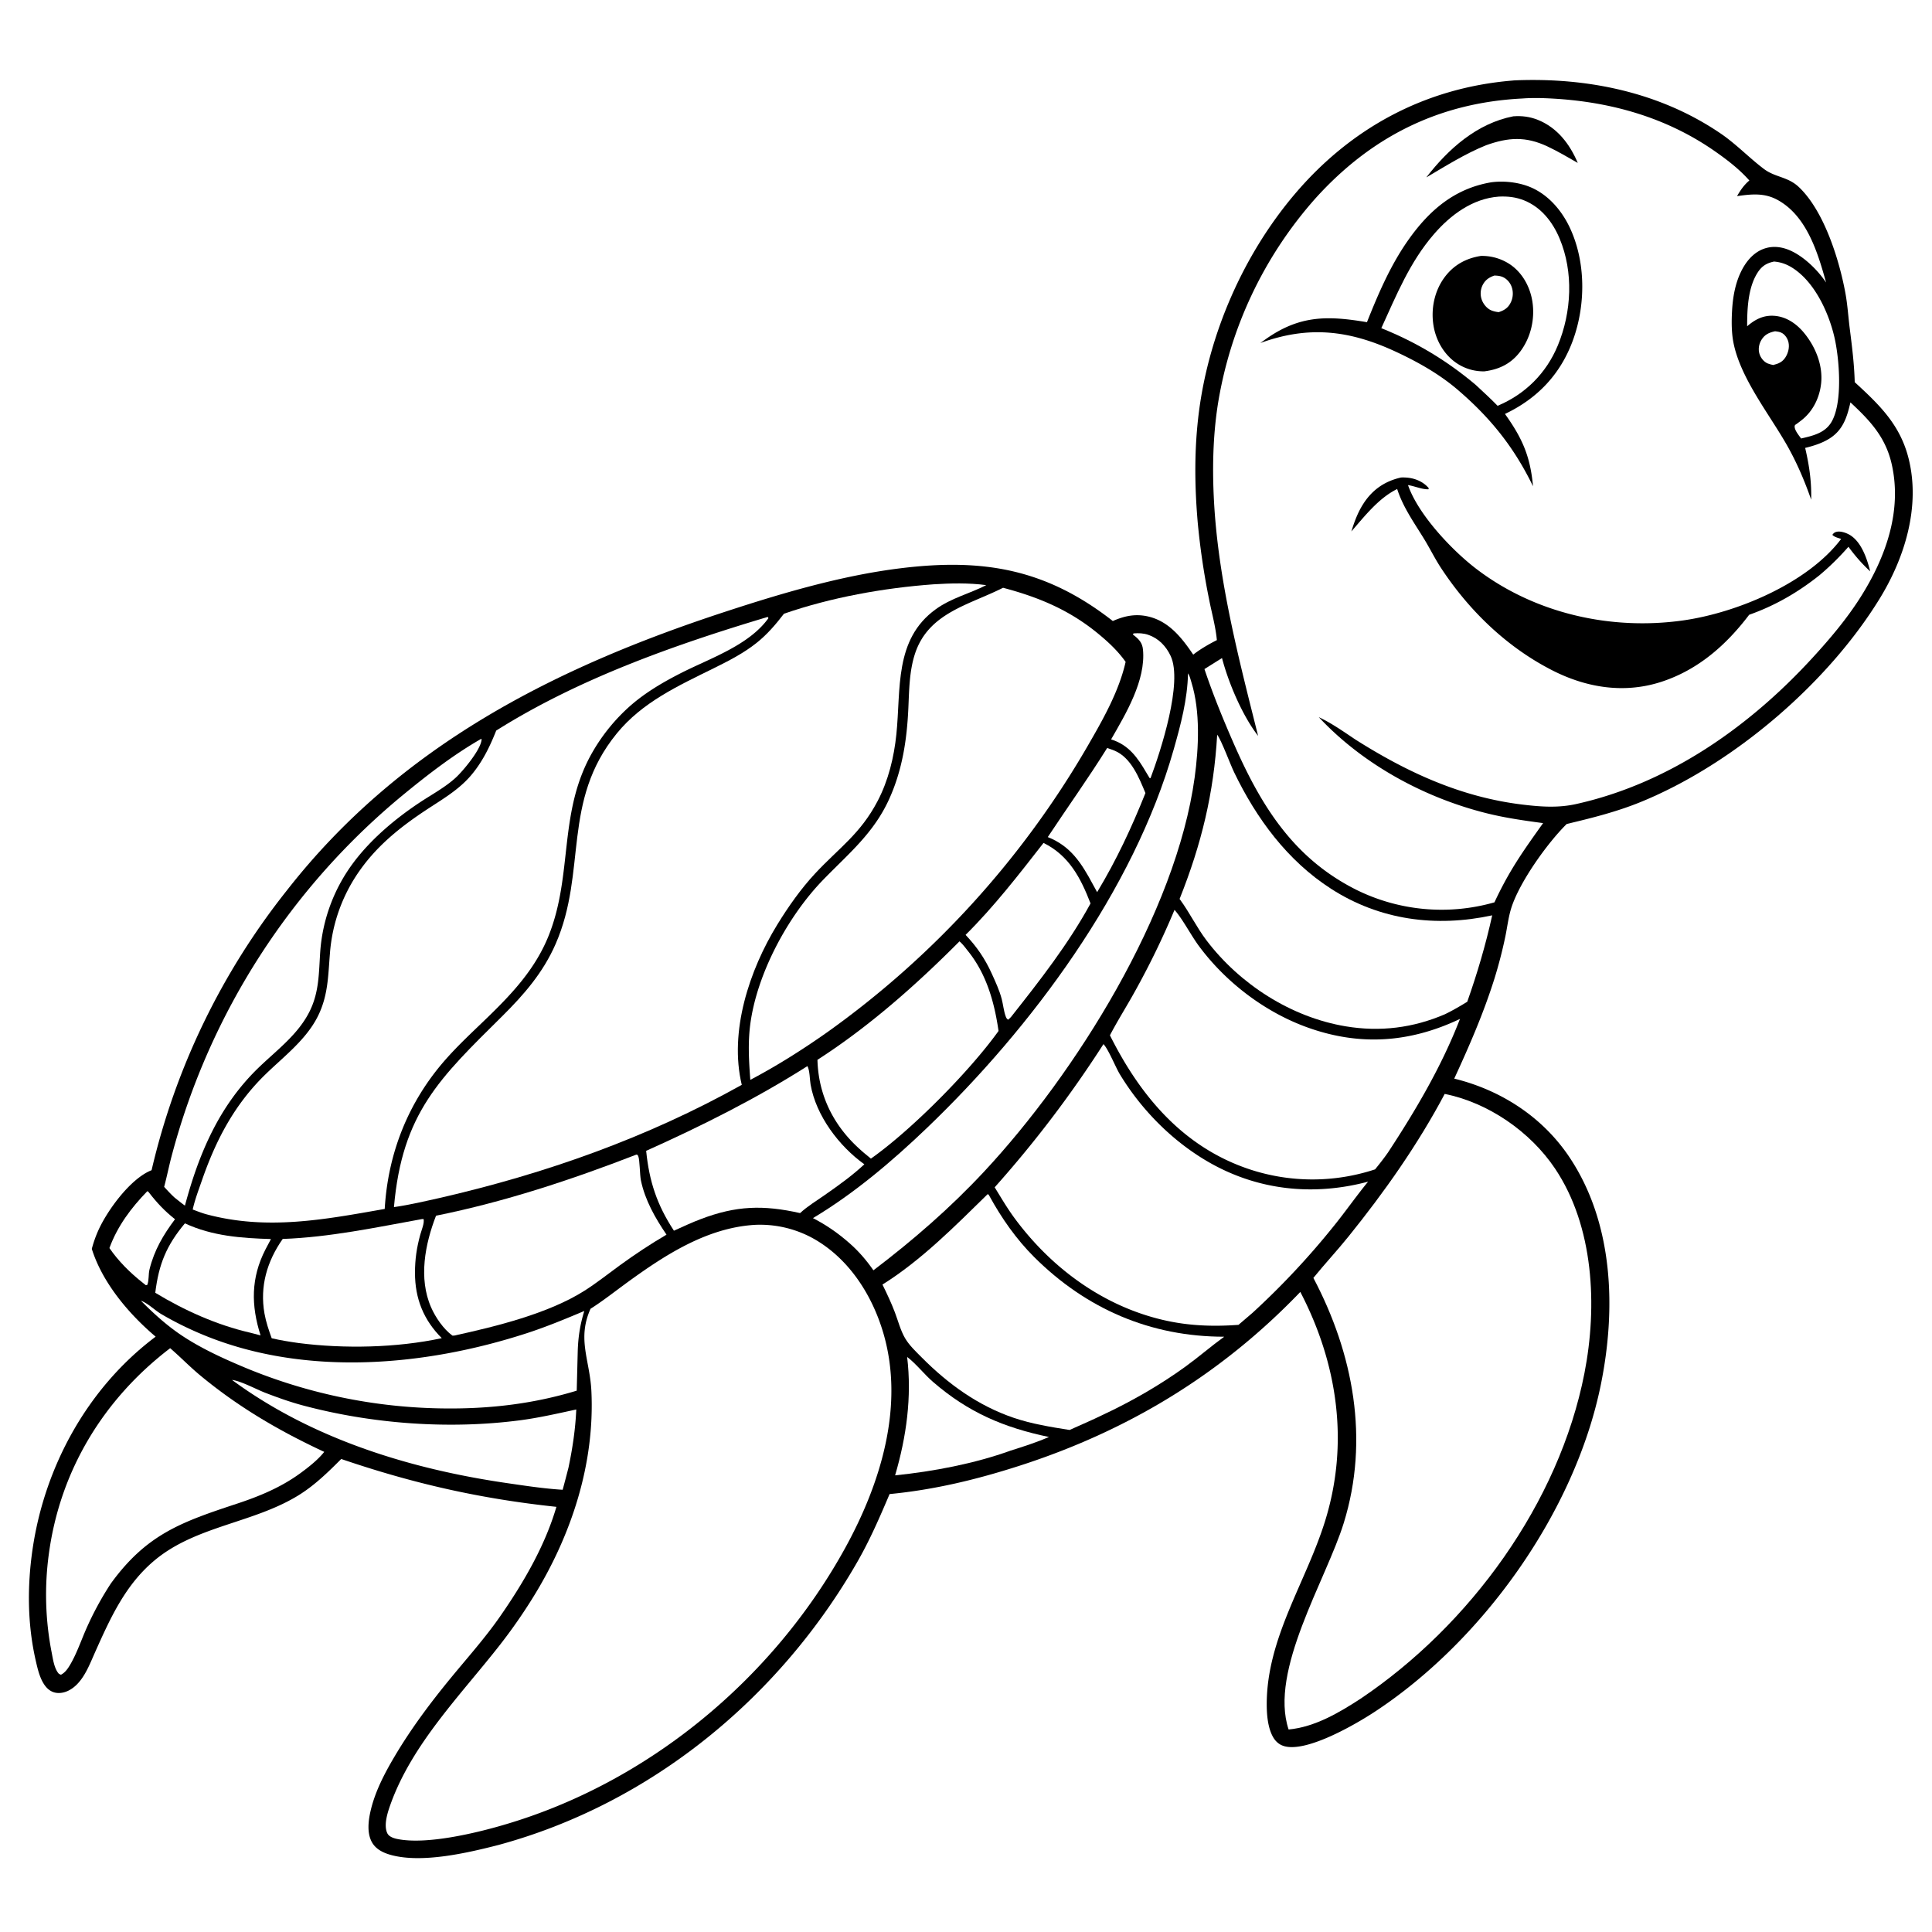 <svg version="1.1" xmlns="http://www.w3.org/2000/svg" style="display: block;" viewBox="0 0 2048 2048" width="1024" height="1024">
<path transform="translate(0,0)" fill="rgb(255,255,255)" d="M 0 0 L 2048 0 L 2048 2048 L 0 2048 L 0 0 z"/>
<path transform="translate(0,0)" fill="rgb(0,0,0)" d="M 1603.13 85.411 C 1604.2 85.294 1605.26 85.204 1606.33 85.161 C 1683.02 82.045 1759.79 97.826 1823.93 141.5 C 1840.51 152.789 1854.04 167.215 1869.92 179.169 C 1881.78 188.086 1895.06 187.203 1906.73 198.17 C 1933.66 223.503 1949.8 275.657 1956.26 311.024 C 1958.5 323.31 1959.23 335.756 1960.8 348.129 C 1963.22 367.298 1965.56 385.774 1966.09 405.123 C 1992.5 429.331 2014.44 450.439 2023.33 486.578 C 2035.79 537.242 2019.15 591.208 1992.59 634.473 C 1937.34 724.478 1837.75 809.719 1739.91 849.876 C 1714.13 860.458 1687.82 867.01 1660.8 873.45 C 1640.16 893.751 1610.19 935.737 1601.8 963.24 C 1598.94 972.599 1597.76 982.878 1595.78 992.479 A 481.965 481.965 0 0 1 1583.92 1038.19 C 1572.31 1074.84 1557.58 1108.58 1541.56 1143.39 C 1591.09 1155.52 1635.29 1184.09 1663.81 1226.9 C 1710.62 1297.14 1713.29 1388.14 1696.81 1468.51 C 1669.22 1603.05 1571.71 1739.33 1457.47 1814.44 C 1436.44 1828.26 1386.52 1857.01 1362.29 1851.25 C 1356.34 1849.84 1352.13 1846.19 1349.23 1840.88 C 1343.82 1830.96 1342.76 1817.22 1342.79 1806.13 C 1342.96 1736.51 1383.94 1677.97 1404.26 1613.59 C 1430.46 1530.58 1418.14 1445.84 1378.39 1369.51 C 1294.5 1456.92 1195.61 1516.75 1080.59 1553.8 C 1035.53 1568.32 990.207 1579.27 943.002 1583.77 C 932.637 1608.18 922.1 1632.49 908.894 1655.53 C 826.1 1799.96 689.768 1912.09 528.084 1955.83 C 495.381 1964.21 448.251 1975.1 415.466 1966.62 C 406.986 1964.43 398.504 1960.64 394.135 1952.61 C 388.886 1942.97 390.429 1930.15 392.794 1919.82 C 397.425 1899.59 407.311 1880.52 417.789 1862.75 C 435.521 1832.67 456.24 1805.01 478.398 1778.07 C 495.73 1756.99 514.143 1736.39 529.757 1713.99 C 554.418 1678.6 577.671 1638.97 589.812 1597.31 C 509.193 1588.76 438.302 1572.7 361.725 1546.59 C 347.762 1560.57 333.632 1574.39 316.748 1584.88 C 269.049 1614.49 208.395 1617.34 164.6 1653.43 C 133.076 1679.41 117.143 1714.86 100.893 1751.18 C 95.64 1762.92 90.554 1776.64 81.243 1785.84 C 75.886 1791.14 68.802 1795.08 61.07 1794.62 C 55.797 1794.31 51.498 1791.63 48.257 1787.55 C 42.31 1780.06 39.905 1769.15 37.814 1759.99 C 29.097 1721.83 28.826 1681.92 34.363 1643.29 C 47.062 1554.7 92.868 1471.04 164.992 1416.92 C 136.58 1392.88 108.612 1359.87 97.311 1323.86 A 127.715 127.715 0 0 1 103.775 1305.26 C 113.249 1283.57 138.208 1249.24 160.691 1240.47 A 749.094 749.094 0 0 1 304.172 943.782 C 423.776 790.686 587.55 707.824 768.604 648.521 C 828.838 628.792 892.211 610.004 955.233 602.312 C 1042.29 591.686 1108.84 602.962 1179.63 658.313 C 1190.98 653.302 1201.95 650.713 1214.49 652.974 C 1237.97 657.211 1252.33 675.366 1264.87 693.941 C 1272.48 688.014 1281.32 682.901 1289.93 678.553 C 1288.61 664.098 1284.41 649.437 1281.65 635.162 A 768.8 768.8 0 0 1 1269.56 553.01 C 1266.23 513.878 1265.92 475.013 1270.99 436.008 C 1281.77 353.117 1318.16 269.984 1372.18 206.15 C 1431.9 135.59 1510.67 93.084 1603.13 85.411 z"/>
<path transform="translate(0,0)" fill="rgb(255,255,255)" d="M 1881.61 351.14 C 1884.18 351.449 1887.15 351.809 1889.36 353.227 C 1892.66 355.336 1895.07 359.142 1895.88 362.928 C 1897.04 368.359 1895.58 374.19 1892.63 378.815 C 1889.43 383.816 1885.19 385.567 1879.63 386.932 C 1877.7 386.48 1875.68 386.041 1873.85 385.286 C 1869.76 383.605 1866.4 379.335 1865.12 375.19 C 1863.56 370.183 1864.53 364.617 1867.25 360.191 C 1870.76 354.487 1875.32 352.538 1881.61 351.14 z"/>
<path transform="translate(0,0)" fill="rgb(255,255,255)" d="M 156.173 1262.71 C 157.476 1263.37 157.007 1262.96 157.972 1264.21 C 166.322 1274.98 174.74 1283.99 185.51 1292.43 C 173.06 1309.03 163.542 1325.19 158.509 1345.53 C 157.158 1350.99 158.113 1356.85 156.13 1362.05 L 154.594 1362.37 L 151.433 1359.85 C 138.11 1349.38 125.6 1336.99 115.995 1323 C 124.507 1299.7 139.032 1280.32 156.173 1262.71 z"/>
<path transform="translate(0,0)" fill="rgb(255,255,255)" d="M 1201.7 671.417 C 1207.15 671.059 1211.93 671.141 1217.16 672.92 C 1228.15 676.661 1236.06 684.941 1240.93 695.33 C 1254.05 723.277 1230.5 795.827 1219.63 824.838 L 1218.67 824.835 L 1215.25 819.176 C 1205.76 802.897 1196.57 789.712 1177.82 783.785 C 1193.42 756.605 1214.77 721.15 1211.6 688.54 C 1210.9 681.329 1207.31 677.612 1201.75 673.274 L 1200.79 672.538 L 1201.7 671.417 z"/>
<path transform="translate(0,0)" fill="rgb(255,255,255)" d="M 1880.52 277.25 C 1887.28 277.795 1893.28 279.809 1899.09 283.343 C 1923.01 297.876 1938.08 330.348 1944.34 356.536 C 1949.77 379.208 1953.92 427.95 1940.81 448.337 C 1933.77 459.29 1921.07 462.057 1909.24 464.82 C 1906.87 461.462 1902.23 456.109 1902.41 451.905 C 1902.47 450.335 1903.67 450.03 1904.81 449.16 A 190.381 190.381 0 0 0 1910.2 445.047 C 1922.03 435.624 1928.93 421.19 1930.48 406.28 C 1932.48 387.051 1924.41 367.431 1912.29 352.774 C 1904.3 343.101 1893.48 335.627 1880.63 334.769 C 1869.24 334.007 1860.37 338.619 1852.05 345.871 C 1852.03 327.863 1852.91 305.564 1862.66 289.741 C 1867.2 282.366 1872.15 279.049 1880.52 277.25 z"/>
<path transform="translate(0,0)" fill="rgb(255,255,255)" d="M 1173.62 792.926 C 1176.29 793.818 1179.02 794.685 1181.61 795.785 C 1199.06 803.194 1207.46 824.446 1214.21 840.672 C 1199.48 877.484 1183.52 911.689 1163.01 945.714 L 1158.39 937.291 C 1146.39 914.962 1135.05 896.995 1110.69 887.333 C 1131.59 855.733 1153.55 825.123 1173.62 792.926 z"/>
<path transform="translate(0,0)" fill="rgb(255,255,255)" d="M 961.605 1438.4 C 971.387 1445.89 979.558 1456.67 988.989 1464.84 C 1026.41 1497.23 1063.88 1513.23 1111.99 1523.29 C 1098.78 1528.93 1084.98 1533.43 1071.28 1537.71 C 1032.87 1551.57 989.385 1559.78 948.854 1563.94 C 960.829 1523.09 966.72 1480.94 961.605 1438.4 z"/>
<path transform="translate(0,0)" fill="rgb(255,255,255)" d="M 196.016 1296.81 C 225.086 1310.3 255.651 1312.48 287.209 1313.45 C 285.316 1317.14 283.29 1320.77 281.393 1324.47 C 265.864 1354.72 266.09 1383.79 276.207 1415.57 L 265.237 1412.71 C 230.11 1404.67 195.28 1389.04 164.596 1370.4 C 168.311 1340.12 176.36 1320.3 196.016 1296.81 z"/>
<path transform="translate(0,0)" fill="rgb(255,255,255)" d="M 1106.18 893.534 C 1133.29 906.912 1145.59 930.719 1156.02 957.68 C 1132.65 1000.59 1101.91 1039.88 1071.68 1078.09 C 1070.73 1079.14 1069.7 1080.02 1068.64 1080.95 C 1067.15 1079.92 1066.66 1079 1066.06 1077.34 C 1063.97 1071.57 1063.42 1065.02 1061.87 1059.04 C 1059.52 1049.92 1055.14 1040.52 1051.25 1031.94 C 1044.14 1016.26 1035.38 1003.48 1023.56 991.013 C 1053.76 961.075 1080.06 927.013 1106.18 893.534 z"/>
<path transform="translate(0,0)" fill="rgb(255,255,255)" d="M 245.952 1462.79 C 255.204 1463.82 271.551 1472.69 281.153 1476.4 C 294.274 1481.48 307.801 1486.28 321.396 1489.9 C 394.584 1509.4 475.789 1515.38 550.939 1505.61 C 571.129 1502.99 590.978 1498.39 610.867 1494.12 C 609.961 1515.07 606.912 1535.27 602.613 1555.76 A 1435.1 1435.1 0 0 1 596.446 1579.22 C 576.575 1578.01 556.724 1574.96 537.031 1572.09 C 434.194 1557.11 330.434 1525.06 245.952 1462.79 z"/>
<path transform="translate(0,0)" fill="rgb(255,255,255)" d="M 447.092 1292.32 L 448.921 1292.2 C 450.263 1296.02 446.657 1304.54 445.482 1308.85 C 441.7 1322.7 439.898 1334.89 439.898 1349.25 C 439.897 1376.58 449.01 1399.22 468.292 1418.5 C 420.635 1428.79 364.774 1429.88 316.443 1423.66 C 306.858 1422.29 297.436 1420.83 287.998 1418.6 C 284.919 1410.03 281.963 1401.42 280.368 1392.44 C 275.246 1363.57 283.105 1336.98 299.678 1313.34 C 349.413 1311.55 398.255 1301.16 447.092 1292.32 z"/>
<path transform="translate(0,0)" fill="rgb(255,255,255)" d="M 149.397 1378.82 C 157.061 1381.62 163.904 1388.84 171.072 1393.05 C 185.584 1401.57 201.371 1409.28 216.956 1415.63 C 324.2 1459.37 450.345 1448.35 558.253 1413.31 C 579.088 1406.54 599.208 1398.2 619.382 1389.69 C 614.875 1404.21 612.834 1417.57 612.412 1432.75 L 611.35 1474.16 C 566.198 1487.88 521.136 1493.32 473.955 1493.03 A 564.906 564.906 0 0 1 252.331 1446.6 C 231.57 1437.72 210.209 1427.53 191.495 1414.87 C 176.283 1404.57 162.293 1391.87 149.397 1378.82 z"/>
<path transform="translate(0,0)" fill="rgb(255,255,255)" d="M 510.109 783.207 L 510.498 783.661 C 510.205 794.09 490.9 817.2 483.139 824.316 C 472.056 834.478 458.525 841.717 446.018 849.95 C 419.002 867.732 392.293 890.196 373.203 916.388 A 178.777 178.777 0 0 0 339.491 1008.44 C 337.936 1030.74 338.498 1051.16 328.373 1071.75 C 316.118 1096.67 293.32 1113.15 273.812 1132.05 C 232.09 1172.49 210.789 1222.98 196.038 1277.99 C 192.302 1275.38 188.767 1272.41 185.183 1269.59 C 181.196 1265.98 177.625 1262.08 174.013 1258.11 C 177.103 1246.52 179.377 1234.73 182.558 1223.14 A 741.039 741.039 0 0 1 429.852 840.504 C 454.922 819.999 481.962 799.251 510.109 783.207 z"/>
<path transform="translate(0,0)" fill="rgb(255,255,255)" d="M 855.897 1130.12 C 858.468 1134.71 858.314 1144.26 859.249 1149.61 C 865.055 1182.79 889.444 1215.02 916.249 1234.21 C 903.199 1246.36 888.414 1256.94 873.803 1267.1 C 865.155 1273.12 855.855 1278.78 848.119 1285.93 C 809.13 1277.17 780.467 1277.96 742.742 1292.34 C 733.133 1295.91 723.767 1300.45 714.387 1304.59 C 696.391 1277.14 688.242 1252.43 684.953 1219.94 C 743.737 1193.56 801.463 1164.69 855.897 1130.12 z"/>
<path transform="translate(0,0)" fill="rgb(255,255,255)" d="M 1017.08 997.883 C 1020.53 1000.73 1023.39 1004.78 1026.19 1008.27 C 1045.78 1032.68 1054.1 1062.4 1058.49 1092.87 C 1027.98 1135.48 966.175 1197.9 923.21 1228.18 L 915.424 1221.76 A 277.358 277.358 0 0 1 907.992 1215.02 C 882.085 1190.38 867.455 1159.13 866.538 1123.45 C 921.102 1088.38 971.453 1043.79 1017.08 997.883 z"/>
<path transform="translate(0,0)" fill="rgb(255,255,255)" d="M 674.572 1223.93 C 675.861 1224.22 675.841 1223.98 676.575 1225.63 C 678.264 1229.43 678.148 1245.38 679.399 1251.33 C 683.837 1272.44 694.567 1291.16 706.518 1308.8 C 689.55 1318.68 672.972 1329.74 657.086 1341.27 C 644.617 1350.33 632.408 1360.09 619.386 1368.34 C 581.269 1392.49 525.259 1406.23 481.435 1415.79 L 479.589 1415.82 C 470.091 1408.82 461.741 1396.68 457.003 1385.89 C 443.476 1355.07 450.539 1318.84 462.209 1288.7 C 534.961 1274.02 605.497 1250.7 674.572 1223.93 z"/>
<path transform="translate(0,0)" fill="rgb(255,255,255)" d="M 180.395 1429.14 C 191.231 1438.5 201.183 1448.82 212.223 1457.97 C 252.802 1491.63 296.04 1516.86 343.715 1539.05 C 337.006 1547.45 327.585 1554.87 318.963 1561.23 C 298.111 1576.59 275.107 1586.08 250.685 1594.14 C 192.001 1613.52 155.277 1626.52 117.428 1678.69 A 333.692 333.692 0 0 0 91.752 1725.9 C 86.16 1738.49 81.544 1752.32 74.617 1764.23 C 72.129 1768.5 69.112 1773.08 64.563 1775.3 C 62.888 1774.54 62.506 1774.58 61.358 1773 C 57.356 1767.47 56.09 1758.55 54.819 1751.95 A 318.972 318.972 0 0 1 51.749 1647.48 C 63.564 1558.95 109.729 1483.05 180.395 1429.14 z"/>
<path transform="translate(0,0)" fill="rgb(255,255,255)" d="M 1259.35 713.78 C 1261.2 716.375 1262.06 720.389 1262.99 723.398 C 1272.49 754.235 1270.72 792.5 1266.38 824.203 C 1246.68 968.11 1140.19 1137.9 1043.18 1241.96 C 1007.18 1280.57 967.85 1314.69 925.859 1346.58 C 918.445 1335.94 910.465 1326.6 900.725 1318.03 C 888.663 1307.37 876.093 1298.64 861.773 1291.25 C 905.333 1265.23 945.839 1230.87 982.401 1195.85 C 1093.37 1089.57 1201.75 943.821 1244.14 794.549 C 1251.66 768.08 1258.76 741.462 1259.35 713.78 z"/>
<path transform="translate(0,0)" fill="rgb(255,255,255)" d="M 1047.02 1265.79 C 1048.39 1266.77 1047.97 1266.24 1048.79 1267.74 C 1061.7 1291.34 1077.26 1313.6 1096.37 1332.63 C 1151.53 1387.56 1219.66 1416.95 1297.71 1416.98 C 1283.65 1427.17 1270.48 1438.64 1256.39 1448.84 C 1229.58 1468.26 1199.25 1485.66 1169.28 1499.68 C 1157.61 1505.37 1145.63 1510.52 1133.78 1515.83 C 1113.82 1512.66 1093.6 1509.43 1074.43 1502.9 C 1036.73 1490.05 1005.14 1467.17 977.294 1439.18 C 971.071 1432.92 964.005 1426.33 959.499 1418.7 C 954.598 1410.39 952.036 1400.15 948.61 1391.13 C 944.773 1381.02 940.199 1371.38 935.45 1361.68 C 976.488 1336.08 1012.64 1299.45 1047.02 1265.79 z"/>
<path transform="translate(0,0)" fill="rgb(255,255,255)" d="M 1290.26 778.783 C 1294.98 785.174 1303.84 809.578 1308.23 818.682 C 1331.83 867.645 1364.68 912.331 1410.96 942.134 C 1462.78 975.497 1522.15 983.19 1581.8 970.296 C 1574.81 1001.89 1566.08 1031.43 1555.35 1061.91 C 1547.66 1066.65 1540.01 1071.06 1531.91 1075.05 C 1498.04 1089.67 1462.92 1094.03 1426.47 1087.95 C 1368.67 1078.32 1314.24 1043.36 1278.95 996.846 C 1268.56 983.15 1261.21 967.732 1251.15 953.953 L 1250.41 952.947 C 1273.5 895.106 1286.71 840.992 1290.26 778.783 z"/>
<path transform="translate(0,0)" fill="rgb(255,255,255)" d="M 1245.03 964.492 C 1253.8 974.426 1262.38 991.301 1270.87 1002.78 C 1299.3 1041.23 1340.87 1072.9 1385.9 1089.1 C 1441.6 1109.14 1494.66 1105.28 1547.63 1080.11 C 1528.26 1130.24 1500.8 1176.78 1471.4 1221.58 C 1467.06 1227.81 1462.42 1233.7 1457.63 1239.58 A 211.88 211.88 0 0 1 1324.14 1239.36 C 1254.03 1215.87 1208.62 1161.6 1176.57 1097.46 C 1184.82 1081.68 1194.47 1066.51 1203.08 1050.91 A 860.244 860.244 0 0 0 1245.03 964.492 z"/>
<path transform="translate(0,0)" fill="rgb(255,255,255)" d="M 1169.72 1106.8 C 1175.18 1112.6 1182.44 1131.13 1187.18 1138.94 C 1209.96 1176.45 1242.68 1209.58 1280.73 1231.59 C 1333.12 1261.9 1392.1 1268.09 1450.23 1252.61 C 1437.61 1267.99 1426.19 1284.44 1413.64 1299.93 A 827.163 827.163 0 0 1 1327.69 1391.69 L 1312.84 1404.4 C 1285.06 1406.4 1258.99 1405.42 1231.82 1398.95 C 1168 1383.74 1113.51 1343.17 1075.04 1290.71 C 1067.54 1280.47 1061.07 1269.4 1054.41 1258.6 C 1097.13 1210.72 1135.02 1160.78 1169.72 1106.8 z"/>
<path transform="translate(0,0)" fill="rgb(255,255,255)" d="M 1063.28 623.062 C 1101.36 633.165 1133.95 646.743 1164.67 672.194 C 1175.34 681.034 1185.17 690.28 1193.21 701.613 C 1185.99 733.561 1168.5 763.918 1152.22 792.059 A 968.751 968.751 0 0 1 877.342 1093.91 C 850.877 1112.57 824.001 1129.6 795.357 1144.69 C 793.902 1124.95 792.724 1105.76 795.294 1086.02 C 802.27 1032.43 834.906 971.555 872.417 932.813 C 899.293 905.054 925.949 883.611 942.542 847.087 C 956.51 816.339 961.383 784.132 962.896 750.687 C 963.768 731.398 963.884 711.249 970.007 692.755 C 984.31 649.551 1027.2 641.329 1063.28 623.062 z"/>
<path transform="translate(0,0)" fill="rgb(255,255,255)" d="M 813.365 654.105 L 814.13 654.204 L 814.534 655.333 C 793.758 684.28 752.32 697.913 721.509 713.652 C 702.173 723.529 683.505 734.502 667.209 748.988 A 195.745 195.745 0 0 0 628.781 796.055 C 591.239 860.091 607.841 926.284 581.6 991.827 C 567.814 1026.26 544.09 1052 517.936 1077.42 C 502.299 1092.62 486.108 1107.4 471.724 1123.82 C 432.709 1168.36 411.255 1222.53 407.822 1281.52 C 343.819 1292.82 283.028 1304.48 218.643 1287.15 C 213.749 1285.8 209.032 1283.92 204.282 1282.14 C 206.565 1271.76 210.542 1261.37 214.018 1251.34 C 228.81 1208.63 248.425 1171.01 281.188 1139.08 C 301.178 1119.59 325.355 1101.61 337.642 1075.85 C 347.912 1054.32 347.817 1033.94 349.745 1010.74 A 174.137 174.137 0 0 1 382.559 921.085 C 401.673 894.531 426.633 875.015 453.715 857.295 C 469.339 847.072 485.689 837.412 498.151 823.265 C 510.761 808.951 519.031 792.054 525.999 774.455 C 613.338 719.446 714.904 683.588 813.365 654.105 z"/>
<path transform="translate(0,0)" fill="rgb(255,255,255)" d="M 1531.44 1159.6 C 1577.75 1168.89 1622.21 1199.68 1648.4 1238.72 C 1689.63 1300.18 1693.45 1384.65 1679.59 1455.57 C 1652.62 1593.63 1557.98 1722.88 1442.34 1800.66 C 1419.35 1815.61 1393.75 1830.73 1365.98 1833.34 C 1345.09 1770.88 1405.67 1675.01 1424.45 1614.4 C 1451.81 1526.07 1434.66 1434.94 1392.23 1354.63 C 1404.28 1339.8 1417.34 1325.79 1429.35 1310.9 C 1467.51 1263.62 1502.95 1213.36 1531.44 1159.6 z"/>
<path transform="translate(0,0)" fill="rgb(255,255,255)" d="M 989.304 619.413 C 1007.74 618.232 1027.13 617.764 1045.49 620.279 C 1027.62 629.377 1008.48 633.867 991.947 645.813 C 947.718 677.769 955.116 730.442 950.202 778.287 C 947.691 802.738 941.751 827.283 930.301 849.16 C 912.054 884.023 889.388 898.769 864.106 925.909 C 848.933 942.197 835.528 961.282 823.888 980.243 C 794.395 1028.28 772.725 1093.45 786.306 1149.98 C 685.878 1206.1 578.191 1244.13 466.388 1269.81 C 450.249 1273.4 433.975 1277.25 417.609 1279.6 C 426.275 1179.62 466.526 1142.47 532.369 1077.21 C 555.567 1054.21 575.781 1030.9 589.015 1000.59 C 622.674 923.509 594.922 849.647 653.866 777.429 C 680.908 744.297 718.984 726.957 756.381 708.479 C 772.304 700.611 788.098 692.581 802.057 681.45 C 813.367 672.431 822.267 661.974 831.039 650.58 C 881.003 633.264 936.633 623.268 989.304 619.413 z"/>
<path transform="translate(0,0)" fill="rgb(255,255,255)" d="M 799.684 1298.43 A 116.572 116.572 0 0 1 860.074 1311.74 C 898.798 1332.45 924.291 1371.86 936.407 1413.24 C 959.006 1490.41 933.478 1572.62 895.995 1640.8 C 819.485 1779.96 686.663 1890.03 533.748 1934.53 C 503.568 1943.38 451.684 1955.71 421.067 1949.39 C 417.264 1948.6 412.266 1947 410.493 1943.15 C 406.49 1934.45 410.965 1920.99 414.028 1912.47 C 437.138 1848.18 488.801 1796.33 530.056 1743.52 A 568.978 568.978 0 0 0 565.446 1692.64 C 605.713 1627.39 630.634 1551.73 626.886 1474.49 C 625.296 1441.74 611.535 1419.5 626 1387.35 C 639.296 1378.93 651.861 1368.94 664.594 1359.67 C 704.62 1330.54 748.886 1301.67 799.684 1298.43 z"/>
<path transform="translate(0,0)" fill="rgb(255,255,255)" d="M 1613.57 104.423 C 1624.77 103.551 1636.31 103.92 1647.52 104.589 C 1709 108.254 1767.46 125.014 1818.31 160.657 C 1831.27 169.741 1843.85 179.437 1854.38 191.32 C 1848.64 196.186 1845.05 201.481 1841.33 207.905 C 1856.45 205.769 1870.13 204.214 1884.21 211.888 C 1915.21 228.787 1926.96 267.819 1935.71 299.474 C 1927.21 286.785 1913.65 273.366 1899.87 266.54 C 1890.28 261.793 1879.81 260.027 1869.56 263.786 C 1858.19 267.953 1850.27 277.995 1845.24 288.634 C 1839.21 301.372 1836.81 315.568 1836.05 329.543 C 1835.43 340.814 1835.39 352.694 1837.64 363.801 C 1845.23 401.102 1875.08 438.434 1893.8 471.148 C 1904.53 489.906 1912.8 509.319 1919.92 529.689 C 1920.38 510.28 1917.91 493.62 1913.55 474.805 C 1922.29 472.678 1931.1 469.923 1938.82 465.197 C 1953.63 456.116 1957.87 442.419 1961.54 426.547 C 1982.6 446.103 1998.9 463.539 2005.34 492.264 C 2016.49 541.939 1998.82 590.85 1972.57 632.498 C 1957.8 655.935 1939.87 677.102 1921.18 697.483 C 1853.98 770.738 1768.71 830.642 1670.51 852.371 C 1651.43 856.593 1632.94 855.204 1613.7 852.872 C 1548.51 844.971 1491.5 818.625 1436.52 783.77 C 1424.05 775.412 1411.58 766.597 1397.96 760.196 C 1444.68 810.275 1509.87 845.624 1576.01 862.11 C 1595.7 867.017 1615.66 869.845 1635.74 872.536 C 1614.35 902.567 1600.13 922.341 1584.19 956.504 A 203.773 203.773 0 0 1 1437.9 943.29 C 1370.23 909.39 1335.94 852.722 1306.85 785.973 C 1295.76 760.538 1285.61 735.53 1276.76 709.243 L 1295.38 697.567 C 1302.26 723.906 1316.98 758.634 1333.64 780.052 C 1313.18 698.441 1291.34 615.181 1286.86 530.833 C 1285.09 497.576 1285.71 463.933 1290.62 430.949 A 431.299 431.299 0 0 1 1394.48 210.231 C 1453.42 144.958 1525.29 108.867 1613.57 104.423 z"/>
<path transform="translate(0,0)" fill="rgb(0,0,0)" d="M 1604.14 123.288 C 1613.26 122.612 1621.84 123.679 1630.34 127.124 C 1650.96 135.478 1664.04 152.804 1672.51 172.698 C 1661.94 166.692 1651.37 160.384 1640.35 155.218 C 1617.18 144.353 1598.94 145.51 1575.26 153.984 C 1553.16 162.912 1532.46 175.994 1511.96 188.047 C 1535.35 157.783 1565.63 130.792 1604.14 123.288 z"/>
<path transform="translate(0,0)" fill="rgb(0,0,0)" d="M 1485.16 506.168 A 48.848 48.848 0 0 1 1491.09 506.269 C 1499.95 506.924 1508.77 510.609 1514.53 517.476 L 1514.23 518.643 C 1507.58 518.983 1499.48 515.206 1492.55 514.238 C 1503.38 545.517 1539.15 583.321 1564.87 602.972 C 1626.75 650.247 1707.34 668.468 1783.93 657.708 C 1840.8 649.719 1916.24 618.343 1951.69 571.286 C 1948.68 570.246 1944.5 569.353 1942.39 566.947 C 1943.67 565.136 1944.72 564.251 1946.96 563.725 C 1951.27 562.711 1957.56 565.011 1961.19 567.251 C 1973.33 574.743 1979.22 592.548 1982.47 605.648 C 1973.8 597.649 1966.4 589.132 1959.43 579.615 C 1949.73 590.646 1939.67 600.609 1928.38 610.044 C 1905.69 628.055 1881.52 642.044 1854.19 651.69 C 1830 683.59 1800.52 709.666 1761.95 722.476 C 1722.27 735.658 1681.93 729.228 1645.2 710.432 C 1597.05 685.798 1557.24 647.21 1527.64 602.243 C 1521.07 592.254 1515.85 581.503 1509.61 571.32 C 1499.02 554.045 1487.36 537.889 1481.06 518.383 C 1461.41 528.02 1446.6 547.163 1432.51 563.341 C 1435.59 553.338 1439.14 543.671 1444.73 534.761 C 1454.3 519.49 1467.55 510.121 1485.16 506.168 z"/>
<path transform="translate(0,0)" fill="rgb(0,0,0)" d="M 1580.58 193.277 C 1593.01 191.554 1607.17 192.92 1618.99 197.126 C 1639.5 204.416 1654.88 221.88 1663.99 241.169 C 1681.07 277.315 1681.02 322.85 1667.57 360.135 C 1654.47 396.439 1629.95 422.365 1595.32 438.798 C 1613.83 464.701 1622.19 483.812 1625.06 515.446 C 1605.44 475.004 1580.89 444.035 1546.97 414.691 C 1527.03 397.206 1503.52 383.94 1479.56 372.806 C 1430.3 349.914 1387.2 344.969 1336.01 363.613 A 523.04 523.04 0 0 1 1341.45 359.698 C 1377.53 334.138 1407.04 334.418 1449.03 341.538 C 1461.15 311.132 1474.12 280.807 1493.16 253.969 C 1515.34 222.695 1542.03 199.857 1580.58 193.277 z"/>
<path transform="translate(0,0)" fill="rgb(255,255,255)" d="M 1588.78 208.407 C 1598.22 207.951 1606.94 208.901 1615.73 212.46 C 1633.77 219.762 1645.88 235.294 1653.23 252.829 C 1668.16 288.454 1666 330.758 1651.4 366.08 C 1639.21 395.563 1616.9 417.879 1587.52 430.163 C 1580.05 422.472 1572.09 415.251 1564.26 407.928 C 1533.58 382.135 1501.44 362.819 1464.24 347.877 C 1480.34 312.731 1494.44 277.71 1520.16 248.066 C 1537.9 227.622 1561.07 210.472 1588.78 208.407 z"/>
<path transform="translate(0,0)" fill="rgb(0,0,0)" d="M 1569.78 271.295 A 53.254 53.254 0 0 1 1601.39 280.734 C 1614.32 289.829 1622.16 304.694 1624.46 320.129 C 1627.2 338.577 1622.59 358.203 1611.2 373.079 C 1601.52 385.719 1589 391.652 1573.53 393.645 A 50.842 50.842 0 0 1 1543.55 384.587 C 1530.45 375.542 1522 360.46 1519.53 344.885 C 1516.73 327.286 1520.56 308.526 1531.19 294.091 C 1540.81 281.034 1553.87 273.785 1569.78 271.295 z"/>
<path transform="translate(0,0)" fill="rgb(255,255,255)" d="M 1584.12 292.086 C 1586.88 292.171 1589.42 292.344 1592.05 293.293 C 1596.52 294.908 1600.09 298.634 1601.96 302.947 C 1604.34 308.392 1604.14 314.948 1601.62 320.304 C 1598.8 326.282 1594.77 328.898 1588.68 330.891 C 1586.12 330.637 1583.36 330.038 1580.98 329.068 C 1576.22 327.13 1572.39 322.377 1570.7 317.626 A 19.851 19.851 0 0 1 1571.77 301.974 C 1574.58 296.613 1578.54 294.023 1584.12 292.086 z"/>
</svg>